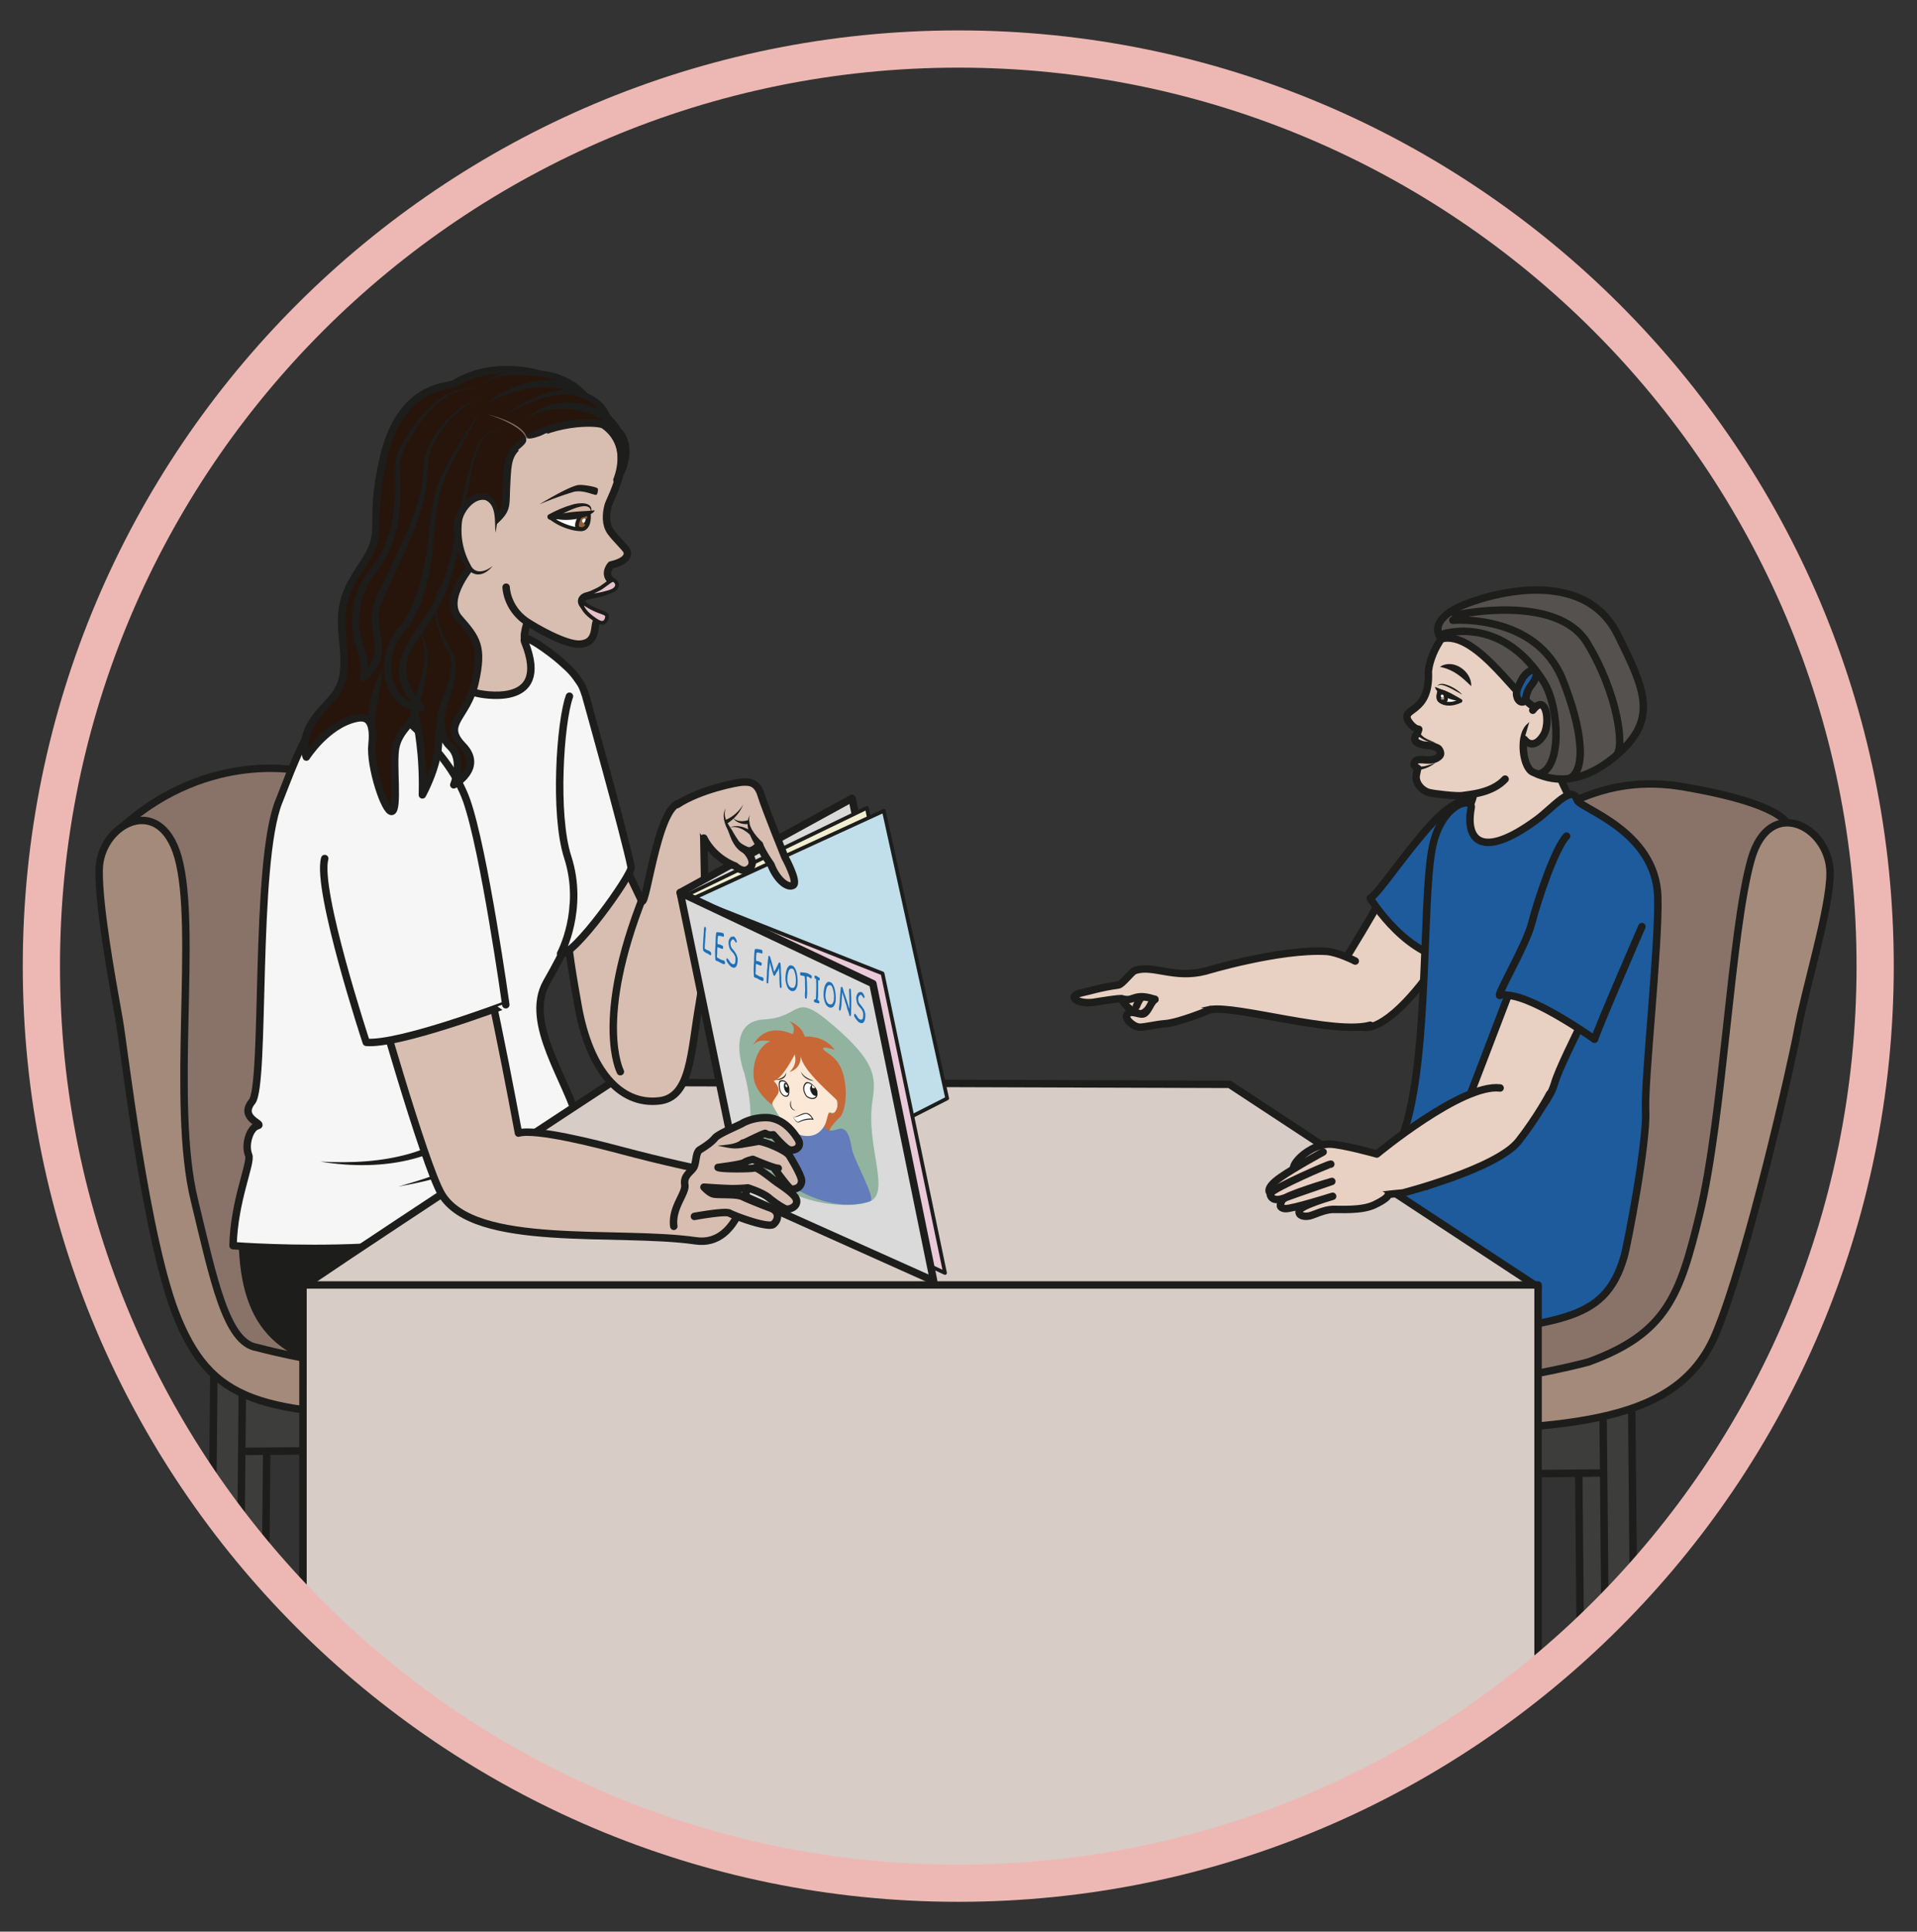 <?xml version="1.0" encoding="UTF-8" standalone="no"?><svg xmlns="http://www.w3.org/2000/svg" xml:space="preserve" viewBox="0 0 343.33 345.88"><rect x="0" y="0" width="343.33" height="345.88" fill="#333333" stroke="none"/><defs><clipPath id="a" clipPathUnits="userSpaceOnUse"><path d="M5.56 129.7C5.56 61.67 60.72 6.52 128.75 6.52S251.94 61.67 251.94 129.7c0 68.04-55.16 123.2-123.2 123.2-68.03 0-123.18-55.16-123.18-123.2"/></clipPath><clipPath id="b" clipPathUnits="userSpaceOnUse"><path d="M0 259.4h257.5V0H0Z"/></clipPath></defs><g clip-path="url(#a)" transform="matrix(1.333 0 0 -1.333 0 345.88)"><path d="M0 0s-2.45-5.2-4.16-9.48S-63.68-11.33-70-.5c-2.53 4.34-11.98 63.74-9.9 65.59 11.8 10.46 24.29 7.4 24.29 7.4l-.66-61.73z" style="fill:#897368;fill-opacity:1;fill-rule:nonzero;stroke:none" transform="translate(96.38 83.37)"/><path d="M0 0s-2.45-5.2-4.16-9.48S-63.68-11.33-70-.5c-2.53 4.34-11.98 63.74-9.9 65.59 11.8 10.46 24.29 7.4 24.29 7.4l-.66-61.73z" style="fill:none;stroke:#1d1d1b;stroke-width:1;stroke-linecap:butt;stroke-linejoin:round;stroke-miterlimit:10;stroke-dasharray:none;stroke-opacity:1" transform="translate(96.38 83.37)"/><path d="m0 0-3.62.03-.48-51.77 3.62-.04z" style="fill:#3d3d3c;fill-opacity:1;fill-rule:nonzero;stroke:none" transform="translate(88.29 64.24)"/><path d="m0 0-3.62.03-.48-51.77 3.62-.04z" style="fill:none;stroke:#1d1d1b;stroke-width:1;stroke-linecap:butt;stroke-linejoin:round;stroke-miterlimit:10;stroke-dasharray:none;stroke-opacity:1" transform="translate(88.29 64.24)"/><path d="m0 0 3.81-.04.5 53.45-3.82.03Z" style="fill:#3d3d3c;fill-opacity:1;fill-rule:nonzero;stroke:none" transform="translate(31.54 12.98)"/><path d="m0 0 3.81-.04.5 53.45-3.82.03Z" style="fill:none;stroke:#1d1d1b;stroke-width:1;stroke-linecap:butt;stroke-linejoin:round;stroke-miterlimit:10;stroke-dasharray:none;stroke-opacity:1" transform="translate(31.54 12.98)"/><path d="m0 0 3.85-.04.7 75.93-3.85.03Z" style="fill:#3d3d3c;fill-opacity:1;fill-rule:nonzero;stroke:none" transform="translate(87.67 -2)"/><path d="m0 0 3.85-.04.7 75.93-3.85.03Z" style="fill:none;stroke:#1d1d1b;stroke-width:1;stroke-linecap:butt;stroke-linejoin:round;stroke-miterlimit:10;stroke-dasharray:none;stroke-opacity:1" transform="translate(87.67 -2)"/><path d="m0 0-58.55-.54-.08 8.3 58.55.55z" style="fill:#3d3d3c;fill-opacity:1;fill-rule:nonzero;stroke:none" transform="translate(88.02 65.02)"/><path d="m0 0-58.55-.54-.08 8.3 58.55.55z" style="fill:none;stroke:#1d1d1b;stroke-width:1;stroke-linecap:butt;stroke-linejoin:round;stroke-miterlimit:10;stroke-dasharray:none;stroke-opacity:1" transform="translate(88.02 65.02)"/><path d="m0 0 3.85-.04.7 72.09-3.85.03Z" style="fill:#3d3d3c;fill-opacity:1;fill-rule:nonzero;stroke:none" transform="translate(28.06 5.59)"/><path d="m0 0 3.85-.04.7 72.09-3.85.03Z" style="fill:none;stroke:#1d1d1b;stroke-width:1;stroke-linecap:butt;stroke-linejoin:round;stroke-miterlimit:10;stroke-dasharray:none;stroke-opacity:1" transform="translate(28.06 5.59)"/><path d="M0 0c-4.12.64-5.8 9.02-8.4 19.77-3.21 13.17.5 36.5-2.2 46.1-2.48 8.74-10.53 4.4-10.6-1.73-.07-4.73 1.62-14.18 2.67-20 .7-3.92 3.59-29.88 7.91-40.29 5-12.04 12.28-12.78 36.67-13.29 24.4-.51 33.43.54 33.32 4.85 0 0 1.32 3.22-7.31 1.79C25.92-7.15 0 0 0 0" style="fill:#a48a7a;fill-opacity:1;fill-rule:nonzero;stroke:none" transform="translate(34.52 78.47)"/><path d="M0 0c-4.12.64-5.8 9.02-8.4 19.77-3.21 13.17.5 36.5-2.2 46.1-2.48 8.74-10.53 4.4-10.6-1.73-.07-4.73 1.62-14.18 2.67-20 .7-3.92 3.59-29.88 7.91-40.29 5-12.04 12.28-12.78 36.67-13.29 24.4-.51 33.43.54 33.32 4.85 0 0 1.32 3.22-7.31 1.79C25.92-7.15 0 0 0 0Z" style="fill:none;stroke:#1d1d1b;stroke-width:1;stroke-linecap:butt;stroke-linejoin:round;stroke-miterlimit:10;stroke-dasharray:none;stroke-opacity:1" transform="translate(34.52 78.47)"/><path d="M0 0s17.85-4.74 26.77-3.64C43.38-1.6 48.03 9.45 48.03 9.45s10.9-1.54 19.85-5.78c7.96-3.77 3.84-23.55 3.33-41.73-.42-14.87 3.25-34.35 2.59-36.47-.66-2.11-42.17 4.66-43.45 8.38-1.28 3.72 11.3-2.95 11.5 5.49.2 8.43-5.25 35.42-3.15 37.95 0 0-14.59-2.6-26.28-.35C.72-20.8-.96-12.46 0 0" style="fill:#1d1d1b;fill-opacity:1;fill-rule:nonzero;stroke:none" transform="translate(32.78 99.16)"/><path d="M0 0s17.85-4.74 26.77-3.64C43.38-1.6 48.03 9.45 48.03 9.45s10.9-1.54 19.85-5.78c7.96-3.77 3.84-23.55 3.33-41.73-.42-14.87 3.25-34.35 2.59-36.47-.66-2.11-42.17 4.66-43.45 8.38-1.28 3.72 11.3-2.95 11.5 5.49.2 8.43-5.25 35.42-3.15 37.95 0 0-14.59-2.6-26.28-.35C.72-20.8-.96-12.46 0 0Z" style="fill:none;stroke:#1d1d1b;stroke-width:1;stroke-linecap:round;stroke-linejoin:round;stroke-miterlimit:10;stroke-dasharray:none;stroke-opacity:1" transform="translate(32.78 99.16)"/><path d="M0 0c14.1-.76 15.2-7.93 14.52-20.25-.38-9.34-.76-19.64-.48-28.95.1-6.43.48-12.86.63-19.31-1.21 12.7-2 25.92-1.5 38.65l.44 9.65c.2 4.76.66 9.65-1.4 14.1C10.06-1.73 4.46-.66 0 0" style="fill:#fff;fill-opacity:1;fill-rule:nonzero;stroke:none" transform="translate(79.9 97.31)"/><path d="M0 0s-4.25-9.48-3.57-10.5c0 0 2.74-1.12 3.2-3.28.46-2.16 1.63-28.24-.29-28.68-3.23-.75-10.58 15.87-13.56 19.6 0 0-5.1 9.59-3.2 11.63 0 0 3.87 7.72-1.78 13.23" style="fill:#d8beb0;fill-opacity:1;fill-rule:nonzero;stroke:#1d1d1b;stroke-width:1;stroke-linecap:round;stroke-linejoin:round;stroke-miterlimit:10;stroke-dasharray:none;stroke-opacity:1" transform="translate(74.1 184.19)"/><path d="M0 0c-3.27-.02-6.29.77-6.29.77-1.27 5.49-7.4 13.4-4.28 18.91 2.66 4.7 3.6 6.6 3.6 10.46 0 1.07 8.05 5.41 6.48 8.13-1.72 2.97-1.53 5.25-3.18 12.7-.37 1.67-1.4 7.46-2.32 8.84-1.1 1.64-1.41 1.86-2.77 3.08-1.02.92-5.44 4.25-4.72 2.46 3.68-9.17-6.36-6.85-6.36-6.85-12.5 3.38-7.49 6.62-7.49 6.62-13.75-4.45-16.3-13.97-19.2-21.14-3.35-8.26-1.77-38.06-3.61-40.32-1.84-2.27 1.74-3.01.75-3.24-1-.23-1.79-2.52-1.2-3.95.42-1-1.97-6.12-2.1-12.16 0 0 32.82-2.64 42.31 6.2C-.88-.62.9.02 0 0" style="fill:#f6f6f6;fill-opacity:1;fill-rule:nonzero;stroke:none" transform="translate(84 107.84)"/><path d="M0 0c-3.27-.02-6.29.77-6.29.77-1.27 5.49-7.4 13.4-4.28 18.91 2.66 4.7 3.6 6.6 3.6 10.46 0 1.07 8.05 5.41 6.48 8.13-1.72 2.97-1.53 5.25-3.18 12.7-.37 1.67-1.4 7.46-2.32 8.84-1.1 1.64-1.41 1.86-2.77 3.08-1.02.92-5.44 4.25-4.72 2.46 3.68-9.17-6.36-6.85-6.36-6.85-12.5 3.38-7.49 6.62-7.49 6.62-13.75-4.45-16.3-13.97-19.2-21.14-3.35-8.26-1.77-38.06-3.61-40.32-1.84-2.27 1.74-3.01.75-3.24-1-.23-1.79-2.52-1.2-3.95.42-1-1.97-6.12-2.1-12.16 0 0 32.82-2.64 42.31 6.2C-.88-.62.9.02 0 0Z" style="fill:none;stroke:#1d1d1b;stroke-width:1;stroke-linecap:round;stroke-linejoin:round;stroke-miterlimit:10;stroke-dasharray:none;stroke-opacity:1" transform="translate(84 107.84)"/><path d="M0 0c8.38-.45 16.64.85 22.22 7.76.89.87 1.8-1.78 1.87-2.41.43-6.04-9.1-7.86-13.6-8.7 4.1 1.22 16.04 4.39 11.76 10.46l.73.02C17.41.06 8.42-1.39 0 0" style="fill:#1d1d1b;fill-opacity:1;fill-rule:nonzero;stroke:none" transform="translate(43.06 103.44)"/><path d="M0 0s2.7-.9 8.66 7.1c3.8 5.08 7.96 16.14 7.96 16.14H5.71S-2.6 8.48-4 7.1c-1.38-1.39-7.24.9-7.24.9l.82-5.62S-2.46.03 0 0" style="fill:#e8d1c2;fill-opacity:1;fill-rule:evenodd;stroke:none" transform="translate(183.31 121.5)"/><path d="M0 0s2.7-.9 8.66 7.1c3.8 5.08 7.96 16.14 7.96 16.14H5.71S-2.6 8.48-4 7.1c-1.38-1.39-7.24.9-7.24.9l.82-5.62S-2.46.03 0 0z" style="fill:none;stroke:#1d1d1b;stroke-width:1;stroke-linecap:round;stroke-linejoin:round;stroke-miterlimit:10;stroke-dasharray:none;stroke-opacity:1" transform="translate(183.31 121.5)"/><path d="M0 0c-4.75-1.33-17.93 2.7-21.46 2.1-2.5-.42-4.23-1.3-4.75-1.52-1.45-.6-2.51 2.7-3.82 1.4-.48-.47-.84-.55-1.46-.28-.7.3-1.76 1.19-1.84 1.83-.02.2-3.66-.43-3.89-.46-2.17-.26-3.65.86-1.5 1.3.82.16 2.57.73 4.87 1.03.53.07 1.75 1.76 2.2 1.93 2.42.88 5.25-1.16 9.51-.06 0 0 9.93 3 16.23 2.65 1.52-.08 3.9-1.3 3.9-1.3" style="fill:#e8d1c2;fill-opacity:1;fill-rule:evenodd;stroke:#1d1d1b;stroke-width:1;stroke-linecap:round;stroke-linejoin:round;stroke-miterlimit:10;stroke-dasharray:none;stroke-opacity:1" transform="translate(184.1 121.76)"/><path d="M0 0s-4.24-1.78-6.15-1.9C-7.4-2-8.92-2.4-9.57-2.36c-.83.05-2.2 1.26-1.55 1.8.65.54 1.72-.33 2.27.06s.83 1.48 1.38 1.87" style="fill:#e8d1c2;fill-opacity:1;fill-rule:evenodd;stroke:#1d1d1b;stroke-width:1;stroke-linecap:round;stroke-linejoin:round;stroke-miterlimit:10;stroke-dasharray:none;stroke-opacity:1" transform="translate(162.64 123.86)"/><path d="M0 0s.41 1.08.78 1.23" style="fill:#e8d1c2;fill-opacity:1;fill-rule:evenodd;stroke:#1d1d1b;stroke-width:1;stroke-linecap:round;stroke-linejoin:round;stroke-miterlimit:10;stroke-dasharray:none;stroke-opacity:1" transform="translate(152.68 124.31)"/><path d="M0 0s-1.34.5-2.27.32c-.92-.17-.97-.5-2.13-.26" style="fill:#e8d1c2;fill-opacity:1;fill-rule:evenodd;stroke:#1d1d1b;stroke-width:1;stroke-linecap:round;stroke-linejoin:round;stroke-miterlimit:10;stroke-dasharray:none;stroke-opacity:1" transform="translate(155.17 125.23)"/><path d="M0 0s-2.39.75-6.29-3.67-6.55-8.66-7.95-9.68c0 0 5.22-8.54 11.87-8.23L3.49-8.48" style="fill:#1d5b9c;fill-opacity:1;fill-rule:evenodd;stroke:#1d1d1b;stroke-width:1;stroke-linecap:round;stroke-linejoin:round;stroke-miterlimit:10;stroke-dasharray:none;stroke-opacity:1" transform="translate(198.34 152.16)"/><path d="M0 0s2.45-5.2 4.16-9.48S70.2-11.33 76.5-.5c2.54 4.34 13.6 65.23 12.26 67.68-1.43 2.62-9 4.29-14.05 5.16-5.45.94-10.03.17-14.38-1.73l-4.07-59.85Z" style="fill:#897368;fill-opacity:1;fill-rule:nonzero;stroke:none" transform="translate(151.55 81.43)"/><path d="M0 0s2.45-5.2 4.16-9.48S70.2-11.33 76.5-.5c2.54 4.34 13.6 65.23 12.26 67.68-1.43 2.62-9 4.29-14.05 5.16-5.45.94-10.03.17-14.38-1.73l-4.07-59.85Z" style="fill:none;stroke:#1d1d1b;stroke-width:1;stroke-linecap:butt;stroke-linejoin:round;stroke-miterlimit:10;stroke-dasharray:none;stroke-opacity:1" transform="translate(151.55 81.43)"/><path d="m0 0 3.62.03.48-51.77-3.62-.04Z" style="fill:#3d3d3c;fill-opacity:1;fill-rule:nonzero;stroke:none" transform="translate(159.65 62.3)"/><path d="m0 0 3.62.03.48-51.77-3.62-.04Z" style="fill:none;stroke:#1d1d1b;stroke-width:1;stroke-linecap:butt;stroke-linejoin:round;stroke-miterlimit:10;stroke-dasharray:none;stroke-opacity:1" transform="translate(159.65 62.3)"/><path d="m0 0-3.81-.04-.5 53.45 3.82.03z" style="fill:#3d3d3c;fill-opacity:1;fill-rule:nonzero;stroke:none" transform="translate(216.4 11.04)"/><path d="m0 0-3.81-.04-.5 53.45 3.82.03z" style="fill:none;stroke:#1d1d1b;stroke-width:1;stroke-linecap:butt;stroke-linejoin:round;stroke-miterlimit:10;stroke-dasharray:none;stroke-opacity:1" transform="translate(216.4 11.04)"/><path d="m0 0-58.55-.54-.08 8.3 58.55.55z" style="fill:#3d3d3c;fill-opacity:1;fill-rule:nonzero;stroke:none" transform="translate(218.2 61.64)"/><path d="m0 0-58.55-.54-.08 8.3 58.55.55z" style="fill:none;stroke:#1d1d1b;stroke-width:1;stroke-linecap:butt;stroke-linejoin:round;stroke-miterlimit:10;stroke-dasharray:none;stroke-opacity:1" transform="translate(218.2 61.64)"/><path d="m0 0-3.85-.04-.7 75.93 3.85.03z" style="fill:#3d3d3c;fill-opacity:1;fill-rule:nonzero;stroke:none" transform="translate(160.26 -3.94)"/><path d="m0 0-3.85-.04-.7 75.93 3.85.03z" style="fill:none;stroke:#1d1d1b;stroke-width:1;stroke-linecap:butt;stroke-linejoin:round;stroke-miterlimit:10;stroke-dasharray:none;stroke-opacity:1" transform="translate(160.26 -3.94)"/><path d="m0 0-3.85-.04-.7 75.93 3.85.03z" style="fill:#3d3d3c;fill-opacity:1;fill-rule:nonzero;stroke:none" transform="translate(219.87 .91)"/><path d="m0 0-3.85-.04-.7 75.93 3.85.03z" style="fill:none;stroke:#1d1d1b;stroke-width:1;stroke-linecap:butt;stroke-linejoin:round;stroke-miterlimit:10;stroke-dasharray:none;stroke-opacity:1" transform="translate(219.87 .91)"/><path d="M0 0c10.57 3.84 12.3 9.02 14.92 19.77 3.2 13.17 4.23 38.14 6.95 47.74 2.47 8.73 10.52 4.4 10.6-1.74.06-4.72-3.37-15.66-4.41-21.47-.71-3.92-6.6-30.04-10.93-40.45-5-12.04-18.8-12.78-43.19-13.29-24.39-.51-33.42.54-33.3 4.85 0 0-1.33 3.22 7.3 1.79C-25.92-7.15 0 0 0 0" style="fill:#a48a7a;fill-opacity:1;fill-rule:nonzero;stroke:none" transform="translate(213.41 76.52)"/><path d="M0 0c10.57 3.84 12.3 9.02 14.92 19.77 3.2 13.17 4.23 38.14 6.95 47.74 2.47 8.73 10.52 4.4 10.6-1.74.06-4.72-3.37-15.66-4.41-21.47-.71-3.92-6.6-30.04-10.93-40.45-5-12.04-18.8-12.78-43.19-13.29-24.39-.51-33.42.54-33.3 4.85 0 0-1.33 3.22 7.3 1.79C-25.92-7.15 0 0 0 0Z" style="fill:none;stroke:#1d1d1b;stroke-width:1;stroke-linecap:butt;stroke-linejoin:round;stroke-miterlimit:10;stroke-dasharray:none;stroke-opacity:1" transform="translate(213.41 76.52)"/><path d="M0 0c.96 1.73 1.6 3.76 2.4 5.65 2 4.73 3.23 9.22 3.23 9.22S1.93 3.9.62 1.1" style="fill:#fff;fill-opacity:1;fill-rule:nonzero;stroke:#1d1d1b;stroke-width:1;stroke-linecap:butt;stroke-linejoin:miter;stroke-miterlimit:10;stroke-dasharray:none;stroke-opacity:1" transform="translate(197.05 137.37)"/><path d="M0 0s-1.18-7.8 1.63-11.2C4.44-14.6.1-17.86.1-17.86s4.1-6.95 8.1-3.9c4 3.06 8.26 5.58 8.26 5.58S9.84-6.25 14.03.13" style="fill:#e8d1c2;fill-opacity:1;fill-rule:nonzero;stroke:#1d1d1b;stroke-width:1;stroke-linecap:round;stroke-linejoin:round;stroke-miterlimit:10;stroke-dasharray:none;stroke-opacity:1" transform="translate(195.42 166.84)"/><path d="M0 0c17.77 3.03 24.45 2.08 27.16 11.47.48 1.67 3.1 15.35 2.89 19.56-.2 4.13 1.81 22.12 1.64 28.71-.24 8.97-10.53 11.92-10.86 13.07-.63 2.2-3.23-1.08-5.46-2.7-7.46-5.45-9.56-2.63-8.76 1.63.28 1.48-3.83.79-5.15-5.02-1.7-7.5-.12-34.3-5.45-41.75-2.72-3.8-20.8-3-10.9-6.91" style="fill:#1d5b9c;fill-opacity:1;fill-rule:nonzero;stroke:#1d1d1b;stroke-width:1;stroke-linecap:round;stroke-linejoin:round;stroke-miterlimit:10;stroke-dasharray:none;stroke-opacity:1" transform="translate(191.05 79.22)"/><path d="M0 0s-41.54-27.22-41.47-27.5c.08-.29 165.95-.01 165.95-.01L83.02-.26Z" style="fill:#d8ccc7;fill-opacity:1;fill-rule:nonzero;stroke:none" transform="translate(82.17 114.08)"/><path d="M0 0s-41.54-27.22-41.47-27.5c.08-.29 165.95-.01 165.95-.01L83.02-.26Z" style="fill:none;stroke:#1d1d1b;stroke-width:1;stroke-linecap:round;stroke-linejoin:round;stroke-miterlimit:10;stroke-dasharray:none;stroke-opacity:1" transform="translate(82.17 114.08)"/><path d="M40.7-24.09h165.95V86.87H40.71Z" style="fill:#d8ccc7;fill-opacity:1;fill-rule:nonzero;stroke:#1d1d1b;stroke-width:1;stroke-linecap:round;stroke-linejoin:round;stroke-miterlimit:10;stroke-dasharray:none;stroke-opacity:1"/><path d="m0 0 4.13 8.78 3.04-6.35c.66-1.08 2.38 15.18 5.91 12.95.64-.4 2.39-.76 2.43-4.5.06-5.07.53-15.89-.6-22.2-1.17-6.57-1.1-12.6-5.36-13.1-5.42-.64-9.39 4.32-10.9 12.6-.57 3.16-1.64 9.37-1.26 9.5C-2.22-2.2 0 0 0 0" style="fill:#d8beb0;fill-opacity:1;fill-rule:nonzero;stroke:none" transform="translate(79.05 136.02)"/><path d="m0 0 4.13 8.78 3.04-6.35c.66-1.08 2.38 15.18 5.91 12.95.64-.4 2.39-.76 2.43-4.5.06-5.07.53-15.89-.6-22.2-1.17-6.57-1.1-12.6-5.36-13.1-5.42-.64-9.39 4.32-10.9 12.6-.57 3.16-1.64 9.37-1.26 9.5C-2.22-2.2 0 0 0 0Z" style="fill:none;stroke:#1d1d1b;stroke-width:1;stroke-linecap:round;stroke-linejoin:round;stroke-miterlimit:10;stroke-dasharray:none;stroke-opacity:1" transform="translate(79.05 136.02)"/><path d="m0 0-23.09-12.66 11.52-40.67L7.2-35.3Z" style="fill:#dadada;fill-opacity:1;fill-rule:nonzero;stroke:none" transform="translate(114.48 152.24)"/><path d="m0 0-23.09-12.66 11.52-40.67L7.2-35.3Z" style="fill:none;stroke:#1d1d1b;stroke-width:1;stroke-linecap:round;stroke-linejoin:round;stroke-miterlimit:10;stroke-dasharray:none;stroke-opacity:1" transform="translate(114.48 152.24)"/><path d="m0 0-24.3-11.75 17.64-39.3L7.2-35.3Z" style="fill:#f2efd1;fill-opacity:1;fill-rule:nonzero;stroke:none" transform="translate(116.47 150.96)"/><path d="m0 0-24.3-11.75 17.64-39.3L7.2-35.3Z" style="fill:none;stroke:#1d1d1b;stroke-width:.5;stroke-linecap:round;stroke-linejoin:round;stroke-miterlimit:10;stroke-dasharray:none;stroke-opacity:1" transform="translate(116.47 150.96)"/><path d="m0 0-26.25-12.05 15.36-36.45 19.4 9.87Z" style="fill:#c1deeb;fill-opacity:1;fill-rule:nonzero;stroke:none" transform="translate(118.75 150.56)"/><path d="m0 0-26.25-12.05 15.36-36.45 19.4 9.87Z" style="fill:none;stroke:#1d1d1b;stroke-width:.5;stroke-linecap:round;stroke-linejoin:round;stroke-miterlimit:10;stroke-dasharray:none;stroke-opacity:1" transform="translate(118.75 150.56)"/><path d="m0 0 8.39-40.23-23.13 10.77-11.07 39.68z" style="fill:#eacad9;fill-opacity:1;fill-rule:nonzero;stroke:none" transform="translate(118.58 128.71)"/><path d="m0 0 8.39-40.23-23.13 10.77-11.07 39.68z" style="fill:none;stroke:#1d1d1b;stroke-width:.5;stroke-linecap:round;stroke-linejoin:round;stroke-miterlimit:10;stroke-dasharray:none;stroke-opacity:1" transform="translate(118.58 128.71)"/><path d="m0 0 8.16-39.92-25.65 11.5-8.4 40.66z" style="fill:#dadada;fill-opacity:1;fill-rule:nonzero;stroke:none" transform="translate(117.28 127.34)"/><path d="m0 0 8.16-39.92-25.65 11.5-8.4 40.66z" style="fill:none;stroke:#1d1d1b;stroke-width:1;stroke-linecap:round;stroke-linejoin:round;stroke-miterlimit:10;stroke-dasharray:none;stroke-opacity:1" transform="translate(117.28 127.34)"/><path d="M0 0s-2.67 6.9 2.66 7.2c5.32.3 3.77 3.97 9.33-.83 5.56-4.8 5.75-6.78 5.23-10.1-.93-5.98 2.48-12.25-.31-13.5-2.8-1.24-11.92-.4-14.6 4.87C-.37-7.1 1.84-7.05 0 0" style="fill:#92b3a0;fill-opacity:1;fill-rule:nonzero;stroke:none" transform="translate(100 115.34)"/><path d="M0 0s-1.55.2-1.8-1.67c-.24-1.88-.93-4.06-.7-4.52.25-.47 6.8-6.08 13.18-4.03.87.28-2.2 5.53-2.46 7.07-.26 1.53-.63 3.06-1.9 2.61-1.28-.45-1.44-.05-1.69.62C4.42.65 0 0 0 0" style="fill:#637cbb;fill-opacity:1;fill-rule:nonzero;stroke:none" transform="translate(106.23 108.33)"/><path d="M0 0s2.12-6.12 5.23-6.66c3.11-.54 3.48 3.15 3.48 3.15s1.15-.43 1.13.68c-.02 1.11-.5 7.57-3.63 8.24-3.13.68-4.83.3-5.34-1.97C.35 1.16 0 0 0 0" style="fill:#fbe8d7;fill-opacity:1;fill-rule:nonzero;stroke:none" transform="translate(102.66 113.59)"/><path d="M0 0s-1.68-3.37-2.82-3.54c0 0 .69-.67.68-1.34-.02-.68-1.11-1.42-.81-1.96 0 0-2.36 1.68-2.56 3.76-.21 2.08.76 4.34 2.24 4.84 0 0-1.85.5-2.37-.67 0 0 1.26 3.4 5.36 1.64 0 0 .58.9-.41 1.72 0 0 1.55-.45 2.05-2.06 0 0 2.48.32 4.03-1.77 0 0-1.9.64-1.52.06.38-.57 2.08-.9 2.73-3.63.65-2.73-.03-5.06-.52-5.48-.5-.42-1.44-1.49-1.39-1.83 0 0-.86.25-.6.84.38.9.3 1.84.81 1.52.53-.34 1.14 1.2.78 1.73-.36.51-4.62 3.92-4.9 6.03 0 0 .3-1.65-1.5-2.23 0 0 1.16.9.72 2.37" style="fill:#c86836;fill-opacity:1;fill-rule:nonzero;stroke:none" transform="translate(106.77 117.83)"/><path d="M0 0s.71.3.98-.64c.24-.8.14-1.37-.22-1.39-.37 0-.79.37-.9 1.08C-.29-.02 0 0 0 0" style="fill:#fff;fill-opacity:1;fill-rule:nonzero;stroke:none" transform="translate(104.88 114.25)"/><path d="M0 0c-.01 0-.23-.07-.1-.89.05-.33.18-.61.37-.8.14-.13.3-.2.45-.19.1 0 .17.06.23.16.12.22.1.65-.05 1.15-.07.24-.18.42-.33.52A.65.65 0 0 1 .01 0Zm.68-2.02a.8.8 0 0 0-.48.24 1.6 1.6 0 0 0-.42.9C-.37.05-.11.15-.05.16 0 .16.31.27.61.07c.19-.12.33-.33.41-.63.16-.55.18-1 .04-1.26a.35.35 0 0 0-.3-.2H.67" style="fill:#1d1d1b;fill-opacity:1;fill-rule:nonzero;stroke:none" transform="translate(104.9 114.17)"/><path d="M0 0s-.56.77-.22 1.44c.34.67.96.1 1.33-.29.37-.38.5-1.11.12-1.41C.86-.56.13-.21 0 0" style="fill:#fff;fill-opacity:1;fill-rule:nonzero;stroke:none" transform="translate(108.32 112.3)"/><path d="M0 0h-.04C-.19 0-.3-.1-.4-.28c-.31-.62.19-1.33.21-1.36.05-.08.22-.2.43-.27.14-.05.48-.15.71.04.15.12.23.32.2.57-.01.26-.13.54-.31.73C.6-.33.28-.02 0 0m.54-2.12c-.1 0-.2.03-.32.07-.23.08-.44.22-.51.34-.05.07-.58.85-.23 1.52.1.22.26.34.45.34.35 0 .72-.36.97-.62.21-.22.35-.55.37-.86.03-.29-.06-.53-.24-.67a.68.68 0 0 0-.49-.12" style="fill:#1d1d1b;fill-opacity:1;fill-rule:nonzero;stroke:none" transform="translate(108.56 113.97)"/><path d="M0 0s-.38-.28-.07-.9c.3-.64.76-.56.8-.5.06.06.2.54-.23 1.04C.07.15.08.1 0 0" style="fill:#1d1d1b;fill-opacity:1;fill-rule:nonzero;stroke:none" transform="translate(109.03 113.7)"/><path d="M0 0c.02-.15-.16-.4.16-.43C.7-.5 0 0 0 0" style="fill:#fff;fill-opacity:1;fill-rule:nonzero;stroke:none" transform="translate(109.12 113.74)"/><path d="M0 0s-.18-.4.01-.9c.2-.52.47-.47.47-.47s.3.4.11.9C.4.03 0 0 0 0" style="fill:#1d1d1b;fill-opacity:1;fill-rule:nonzero;stroke:none" transform="translate(105.4 114.02)"/><path d="M0 0s-.11-.22.06-.37c.17-.15.19.08.16.17C.18-.11.13.04 0 0" style="fill:#fff;fill-opacity:1;fill-rule:nonzero;stroke:none" transform="translate(105.55 113.83)"/><path d="M0 0c.36-.72 1.13-1 1.72-1.24C1.13-1.22.2-.8 0 0" style="fill:#1d1d1b;fill-opacity:1;fill-rule:nonzero;stroke:none" transform="translate(107.62 115.52)"/><path d="M0 0c-.07-.36-.1-.8.23-1.13.1-.1.22-.17.34-.14-.22-.17-.56.17-.67.46-.1.32-.04.62.1.81" style="fill:#1d1d1b;fill-opacity:1;fill-rule:nonzero;stroke:none" transform="translate(106.3 111.64)"/><path d="M0 0s.17-.24.72-.06c.55.17 1.04.58 1.47.32.42-.26.62-.7.62-.7S2.26-.4 1.73-.5.91-1.04.61-.74c-.3.29-.3.36-.3.36Z" style="fill:#fff;fill-opacity:1;fill-rule:nonzero;stroke:none" transform="translate(106.4 109.58)"/><path d="M0 0c.1-.12.22-.24.32-.38.13-.18.36-.48.57-.41.55.32 1.2.49 1.91.42l-.04-.1c-.13.28-.35.53-.6.67-.23.14-.48.06-.7-.02C1.02.06.52-.38 0 0m0 0c.25-.2.52-.09.74-.01.78.35 1.47.89 2.18-.51a3.5 3.5 0 0 1-2-.36C.52-.95.28-.29 0 0" style="fill:#1d1d1b;fill-opacity:1;fill-rule:nonzero;stroke:none" transform="translate(106.4 109.58)"/><path d="M0 0c.05-.78-.78-1.05-1.38-.97.54.13 1.24.3 1.38.97" style="fill:#1d1d1b;fill-opacity:1;fill-rule:nonzero;stroke:none" transform="translate(105.62 115.4)"/><path d="M0 0s7-24.85 9.35-28.79c4.39-7.36 23.6-4.75 34.15-6.27 6.09-.88 7.18 8.49 7.18 8.49s-5.29.5-17.43 3.72c-3.02.8-11.24 2.92-13.57 2.26 0 0-5.16 28.17-7.16 31.54C10.52 14.33 0 0 0 0" style="fill:#d8beb0;fill-opacity:1;fill-rule:nonzero;stroke:none" transform="translate(49.98 127.86)"/><path d="M0 0s7-24.85 9.35-28.79c4.39-7.36 23.6-4.75 34.15-6.27 6.09-.88 7.18 8.49 7.18 8.49s-5.29.5-17.43 3.72c-3.02.8-11.24 2.92-13.57 2.26 0 0-5.16 28.17-7.16 31.54C10.52 14.33 0 0 0 0Z" style="fill:none;stroke:#1d1d1b;stroke-width:1;stroke-linecap:round;stroke-linejoin:round;stroke-miterlimit:10;stroke-dasharray:none;stroke-opacity:1" transform="translate(49.98 127.86)"/><path d="M0 0s7.17-5.27 9.55-11.96c2.37-6.68 5.28-27.47 5.28-27.47S.48-44.87-3.92-44.48c0 0-6.76 20.5-5.58 24.69" style="fill:#f6f6f6;fill-opacity:1;fill-rule:nonzero;stroke:#1d1d1b;stroke-width:1;stroke-linecap:round;stroke-linejoin:round;stroke-miterlimit:10;stroke-dasharray:none;stroke-opacity:1" transform="translate(53.13 163.94)"/><path d="M0 0s.05-2.7 2.63-4.54c1.38-.94 5.38-3.2 7.25-3.11 2.74.14 1.69 3.1 2.48 3.18.9.09.66.4.66.4.17.41-1.58.8-2.28 1.33-1.07.8-.46 1.39 0 1.53.99.3 2.55.3 3.52 1.25 0 0 .31.5-.27.95-.88.95.1 2 .1 2s2.61.48 2.15 1.85c-.14.4-1.47 1.6-2.2 2.6-.71 1-.63 2.37-.34 3.5.28 1.11 4.2 7.32-.51 10.81 0 0-2.01 2.45-3.93 1.18-.72-.48-5.81 1.88-9.32.26-5.75-2.64-9.2-10.53-10.11-12.45" style="fill:#d8beb0;fill-opacity:1;fill-rule:nonzero;stroke:#1d1d1b;stroke-width:1;stroke-linecap:round;stroke-linejoin:round;stroke-miterlimit:10;stroke-dasharray:none;stroke-opacity:1" transform="translate(68 180.6)"/><path d="M0 0s.1-1.13-.39-1.48c-.52-.38-2.97.17-4.52 1.42 0 0 4.24.33 4.91.06" style="fill:#fff;fill-opacity:1;fill-rule:nonzero;stroke:none" transform="translate(78.9 189.98)"/><path d="M0 0s.1-1.13-.39-1.48c-.52-.38-2.97.17-4.52 1.42 0 0 4.24.33 4.91.06z" style="fill:none;stroke:#1d1d1b;stroke-width:.5;stroke-linecap:butt;stroke-linejoin:round;stroke-miterlimit:10;stroke-dasharray:none;stroke-opacity:1" transform="translate(78.9 189.98)"/><path d="M0 0s-.93-1.47-.35-1.81c.57-.34 1.6-.02 1.4 2.06L.06.05" style="fill:#935f36;fill-opacity:1;fill-rule:nonzero;stroke:#1d1d1b;stroke-width:.5;stroke-linecap:butt;stroke-linejoin:miter;stroke-miterlimit:10;stroke-dasharray:none;stroke-opacity:1" transform="translate(78.06 190.33)"/><path d="M0 0c-.06-.23-.22-.4-.36-.36-.14.04-.2.25-.15.49.06.23.22.39.36.35C-.01.45.05.23 0 0" style="fill:#1d1d1b;fill-opacity:1;fill-rule:nonzero;stroke:none" transform="translate(79 189.33)"/><path d="M0 0c.36 2.72-5.5-.56-5.5-.56s4.37.24 5.2.53" style="fill:#d7b5a3;fill-opacity:1;fill-rule:nonzero;stroke:none" transform="translate(79.41 190.6)"/><path d="M0 0c.01 2.25-4.31-.45-5.32-.88l-.2.7c1.74.11 3.48.06 5.22.15-1.64-.64-3.44-.75-5.18-.9-.38-.03-.54.53-.2.7.99.53 2 .99 3.09 1.3.91.3 3.03.5 2.59-1.07" style="fill:#1d1d1b;fill-opacity:1;fill-rule:nonzero;stroke:none" transform="translate(79.41 190.6)"/><path d="M0 0c1.9.94 3.9.8 5.9 1C5.8.7 5.5.6 5.29.43A7.7 7.7 0 0 0 0 0" style="fill:#1d1d1b;fill-opacity:1;fill-rule:nonzero;stroke:none" transform="translate(74 189.92)"/><path d="M0 0c-.4-2.2.41-8.3-.5-8.52-.92-.21-2.98 6.11-2.67 8.98.4 3.75-1.07 3.77-2.22 3.5-3.9-.9-6.6-5.18-6.6-5.18s-1.06 2.45 1.36 5.5c2.41 3.05 4.22 3.3 3.59 9.54-.49 4.86-.33 6.49 2.73 11 3.05 4.52.54 4.85 2.66 14.1 2.3 10.02 8.78 9.56 9.5 10 5.89 3.64 12.65.96 12.65.96s7.04-3.42 9.44-7.37c0 0 2.37-1.99-.2-6.51 0 0 2.1 4.86-1.7 7.35-.97.63-7.73.53-11.5-2.73-1.4-1.2-1.47-2.42-1.6-4.63-.24-4.02.33-3.75-2.34-6.16-1.28-1.14-1.29-2.27-2.05-4.94 0 0-4.4-4.77-2.01-7.47 2.38-2.7 3.23-3.82 2.14-8.62C9.59 4 6.14 3.3 9.03.3c2.9-3-1.21-5.25-1.21-5.25s1.4 3.37-.47 5.13c-1.88 1.77-1.12 4.7-1.12 4.7s-.27-.83-.48-4.46C5.57-2.76 3.6-6.3 3.6-6.3s.1 2.58-.15 5.43c-.4 4.32-.94 5.5-.94 5.5C2.74 3.66.45 2.48 0 0" style="fill:#27150c;fill-opacity:1;fill-rule:nonzero;stroke:none" transform="translate(53.15 159)"/><path d="M0 0c-.4-2.2.41-8.3-.5-8.52-.92-.21-2.98 6.11-2.67 8.98.4 3.75-1.07 3.77-2.22 3.5-3.9-.9-6.6-5.18-6.6-5.18s-1.06 2.45 1.36 5.5c2.41 3.05 4.22 3.3 3.59 9.54-.49 4.86-.33 6.49 2.73 11 3.05 4.52.54 4.85 2.66 14.1 2.3 10.02 8.78 9.56 9.5 10 5.89 3.64 12.65.96 12.65.96s7.04-3.42 9.44-7.37c0 0 2.37-1.99-.2-6.51 0 0 2.1 4.86-1.7 7.35-.97.63-7.73.53-11.5-2.73-1.4-1.2-1.47-2.42-1.6-4.63-.24-4.02.33-3.75-2.34-6.16-1.28-1.14-1.29-2.27-2.05-4.94 0 0-4.4-4.77-2.01-7.47 2.38-2.7 3.23-3.82 2.14-8.62C9.59 4 6.14 3.3 9.03.3c2.9-3-1.21-5.25-1.21-5.25s1.4 3.37-.47 5.13c-1.88 1.77-1.12 4.7-1.12 4.7s-.27-.83-.48-4.46C5.57-2.76 3.6-6.3 3.6-6.3s.1 2.58-.15 5.43c-.4 4.32-.94 5.5-.94 5.5C2.74 3.66.45 2.48 0 0Z" style="fill:none;stroke:#1d1d1b;stroke-width:1;stroke-linecap:butt;stroke-linejoin:round;stroke-miterlimit:10;stroke-dasharray:none;stroke-opacity:1" transform="translate(53.15 159)"/><path d="M0 0s-.1-.3.1-.4c.18-.1.34.23.34.44S.14.18 0 0" style="fill:#fff;fill-opacity:1;fill-rule:nonzero;stroke:none" transform="translate(78.24 189.66)"/><path d="M0 0s.52.3.72.9c.48 1.42-2.9 3.06-5.15 3.71 0 0 4.43-.98 5.19-2.92.31-.81 1.84.18 1.9-.03C3.24-.04 0 0 0 0" style="fill:#7f6c63;fill-opacity:1;fill-rule:nonzero;stroke:none" transform="translate(69.94 199.2)"/><path d="M0 0s2.17-1.5 1.4-6.08c-.76-4.6-1.64-4-1.2-6.25" style="fill:#27150c;fill-opacity:1;fill-rule:nonzero;stroke:none" transform="translate(55.65 175.39)"/><path d="M0 0c2.6-2.3 1.77-6.31 1.03-9.3C.7-10.37.35-11.15.7-12.24l-.98-.2c-.3 1.09.15 2.4.6 3.36C1.25-6.24 2.35-2.42 0 0" style="fill:#1d1d1b;fill-opacity:1;fill-rule:nonzero;stroke:none" transform="translate(55.65 175.39)"/><path d="M0 0s-4.5 1.39-8.71-4.67c-4.21-6.06-1.88-4.52-2.83-12.04-.95-7.53-4.48-7.35-5.27-12.51-.8-5.17 1.7-6.32.86-9.46 0 0 2.63 1.51 1.9 5.39s-.25 3.98 2.07 9c2.33 5.03 4.46 9.43 4.42 13.9C-7.6-5.9-1.66-.71.33-1.41" style="fill:#27150c;fill-opacity:1;fill-rule:nonzero;stroke:none" transform="translate(64.76 207.17)"/><path d="M0 0c-4.05.7-7.24-2.6-9.16-5.78-1.03-1.62-2.1-3.28-1.86-5.2.15-1.92.1-3.92-.13-5.86a15.18 15.18 0 0 0-1.72-5.7c-.97-1.77-2.39-3.16-3-4.9a10.96 10.96 0 0 1-.46-5.48c.35-1.88 1.5-3.86.85-5.89l-.72.56c.61.39 1.17 1.09 1.46 1.82.73 1.67.08 3.33-.06 5.1-.23 2.85 1.69 5.3 2.69 7.78.75 1.63 1.54 3.24 2.23 4.89 1.03 2.45 1.9 5 2.03 7.67 0 .88.09 1.88.42 2.73.95 2.65 4.73 7.22 7.76 6.84-2.95.21-6.5-4.41-7.3-7-.55-1.7-.18-3.56-.62-5.31-.34-1.8-.93-3.53-1.59-5.22-1.28-3.33-3-6.58-4.36-9.84-.67-1.6-.23-3.25.06-5.12a5.42 5.42 0 0 0-2.23-5.2c-.36-.25-.87.14-.72.56.54 1.88-.55 3.57-.85 5.46-.34 2.02-.14 4.06.55 5.99.73 1.96 2.2 3.36 3.1 5 1.82 3.33 2.07 7.34 1.96 11.1-.06.99.11 2.08.57 2.97C-8.96-3.99-5.2 1.1 0 0" style="fill:#1d1d1b;fill-opacity:1;fill-rule:nonzero;stroke:none" transform="translate(64.76 207.17)"/><path d="M0 0s-.3.15-2.43-3.6C-4.56-7.32-6.2-9.56-6.62-14.92c-.42-5.36-1.38-11.25-4.41-14.64-3.03-3.39-1.7-10.2 2.86-10.14 0 0-4.2 3.75-1.7 7.98 2.51 4.23 5.12 6.02 6.65 15.22C-.74-1.63.11-3.36 2.68-2.08" style="fill:#27150c;fill-opacity:1;fill-rule:nonzero;stroke:none" transform="translate(64.74 204.15)"/><path d="M0 0c-.62-.46-1.13-1.66-1.56-2.31L-2.9-4.8c-.9-1.64-1.81-3.28-2.4-5.03-1.23-3.57-.9-7.42-1.65-11.1-.52-2.8-1.33-5.66-3-8.03-2.47-2.44-3.24-6.96-.5-9.47.64-.53 1.45-.8 2.29-.8l-.33-.86c-5.6 5.86-1.04 9.09 1.99 14.4 1.66 3.06 2.47 6.47 3.07 9.88.67 3.46 1.25 6.94 2.43 10.27.3.82.66 1.67 1.3 2.32.68.65 1.6.75 2.39 1.13C1.92-2.51.99-2.68.4-3.33a6.17 6.17 0 0 1-1.15-2.3C-2.26-10.68-2.5-15.94-3.81-21.1c-.83-3.46-2.77-6.6-4.78-9.45-2.39-2.98-1.96-6.21.76-8.8.89-1.69-2.8-.48-3.26.18-3.13 2.84-2.42 7.97.4 10.76 1.6 2.24 2.36 4.96 2.92 7.66.83 3.67.59 7.55 1.93 11.12 1 2.7 2.62 5.01 4.1 7.44.53.76.98 1.66 1.74 2.2" style="fill:#1d1d1b;fill-opacity:1;fill-rule:nonzero;stroke:none" transform="translate(64.74 204.15)"/><path d="M0 0s.32 2.82-.32 3.93C-.96 5.04-2.67 5.45-4.4 3.1s.14-7.47 1.36-8.29c1.22-.8 2.67.72 2.67.72" style="fill:#d8beb0;fill-opacity:1;fill-rule:nonzero;stroke:none" transform="translate(66.58 187.94)"/><path d="M0 0c-.15 1.42.18 3.72-1.38 4.36-1.4.3-2.81-1.39-3.1-2.7a9.55 9.55 0 0 1 1.1-5.97c.59-1.35 2-1 3-.17a3.4 3.4 0 0 0-1-.88C-4.46-7.05-6.06-.26-5.45 1.9c.42 1.78 2.32 3.86 4.33 3.2C.83 4.23.28 1.66 0 0" style="fill:#1d1d1b;fill-opacity:1;fill-rule:nonzero;stroke:none" transform="translate(66.58 187.94)"/><path d="M0 0c-5.58-1.7-3.83-7.2-1.5-10.95 1.08-2.61-.4-5.46-.97-8-.19-.65-1.18-.33-.95.31.7 2.42 2.3 4.99 1.5 7.5C-4.07-7.17-5.79-1.61 0 0" style="fill:#1d1d1b;fill-opacity:1;fill-rule:nonzero;stroke:none" transform="translate(62.32 182.67)"/><path d="M0 0c-.44-3.37-1.1-6.7-1.41-10.05C-2.5-6.74-1.76-2.95 0 0" style="fill:#1d1d1b;fill-opacity:1;fill-rule:nonzero;stroke:none" transform="translate(51.39 169.52)"/><path d="M0 0s1.5 2.09 8.12 1.37c3.55-.39 5.54-2.86 5.54-2.86S9.17 2.71.46-2.55" style="fill:#27150c;fill-opacity:1;fill-rule:nonzero;stroke:none" transform="translate(64.86 207.85)"/><path d="M0 0c1.77 1.86 4.7 1.84 7.1 1.83a9.22 9.22 0 0 0 6.94-3.02c.39-.42-.23-1.06-.66-.69-.8.65-1.9 1.09-3 1.32C7.6 0 4.67-.77 2.07-1.83c-.53-.25-1.06-.5-1.6-.72C2.38-1.15 4.54-.05 6.91.39c2.44.41 5.06.11 7.07-1.53l-.7-.65A8.95 8.95 0 0 1 7.04 1.1C4.7 1.25 1.98 1.5 0 0" style="fill:#1d1d1b;fill-opacity:1;fill-rule:nonzero;stroke:none" transform="translate(64.86 207.85)"/><path d="M0 0s6 3.93 9.7 2.84c3.68-1.1 3.9-3.37 3.9-3.37s-5.21 3.86-10.66.1" style="fill:#27150c;fill-opacity:1;fill-rule:nonzero;stroke:none" transform="translate(67.94 203.8)"/><path d="M0 0c3.63 2.59 9.22 5.2 13 1.49.4-.38 1.73-2.17.7-2.52a.5.5 0 0 0-.4.1 10.01 10.01 0 0 1-10.36.5 8.4 8.4 0 0 0 8.27 1.6c.95-.3 1.83-.72 2.67-1.32l-.76-.43c-.2 1.06-1.24 2.02-2.24 2.5C7.33 3.86 3.26 1.62 0 0" style="fill:#1d1d1b;fill-opacity:1;fill-rule:nonzero;stroke:none" transform="translate(67.94 203.8)"/><path d="M0 0s4.05 2.49 5.3 2.61c.6.06 2.49-.26 2.56-.5.06-.17-.03-.78-.2-.82-.36-.08-1.73.7-3.02.4A44.3 44.3 0 0 1 0 0" style="fill:#1d1d1b;fill-opacity:1;fill-rule:nonzero;stroke:none" transform="translate(72.46 191.72)"/><path d="M0 0s1.85.76 2.37 1.12c.83.56 1.42 1.15 1.69.99.67-.41.5-1.08-.16-1.4C3 .27.45-.14 0 0" style="fill:#e5c1cc;fill-opacity:1;fill-rule:nonzero;stroke:none" transform="translate(78.42 179.43)"/><path d="M0 0s1.85.76 2.37 1.12c.83.56 1.42 1.15 1.69.99.67-.41.5-1.08-.16-1.4C3 .27.45-.14 0 0Z" style="fill:none;stroke:#1d1d1b;stroke-width:.5;stroke-linecap:round;stroke-linejoin:round;stroke-miterlimit:10;stroke-dasharray:none;stroke-opacity:1" transform="translate(78.42 179.43)"/><path d="M0 0s.86-.75 2.2-1.3c.87-.36 1.43-.38 1.28-.99-.16-.6-.54-.93-1.45-.33C.6-1.68.06-.9 0 0" style="fill:#e5c1cc;fill-opacity:1;fill-rule:nonzero;stroke:none" transform="translate(78.06 178.75)"/><path d="M0 0s.86-.75 2.2-1.3c.87-.36 1.43-.38 1.28-.99-.16-.6-.54-.93-1.45-.33C.6-1.68.06-.9 0 0Z" style="fill:none;stroke:#1d1d1b;stroke-width:.5;stroke-linecap:round;stroke-linejoin:round;stroke-miterlimit:10;stroke-dasharray:none;stroke-opacity:1" transform="translate(78.06 178.75)"/><path d="M0 0s.9.68 1.06 1.06c.15.38 0 .56 0 .56s.16-.28 1.24.03c1.08.31 1.12.5 1.61.63 0 0 .67-1.75-.99-2.54C1.27-1.06 0 0 0 0" style="fill:#d8beb0;fill-opacity:1;fill-rule:nonzero;stroke:none" transform="translate(69.6 199.04)"/><path d="M0 0c.05-.04.08-.13.08-.26C.08-.35.07-.4.05-.42.03-.45 0-.45-.02-.45A.9.9 0 0 0-.1-.4l-.12.07-.12.08a.95.95 0 0 1-.1.05l-.04.02H-.5c-.3.16-.46.3-.5.4l-.02.23a5.2 5.2 0 0 0 .02.79l.03.48v.1a25.32 25.32 0 0 1 .06.82v.07a4.4 4.4 0 0 0 .03.42c0 .08.03.14.05.2.03.04.06.06.1.04.09-.04.13-.15.12-.33a2.82 2.82 0 0 1-.03-.23l-.04-.37v-.27l-.02-.24-.02-.25-.01-.15A40.03 40.03 0 0 1-.78.69V.45l.3-.2A.3.3 0 0 1-.4.24.3.3 0 0 0-.32.21l.15-.08L0 0" style="fill:#1d70b8;fill-opacity:1;fill-rule:nonzero;stroke:none" transform="translate(95.47 131.6)"/><path d="M0 0a.42.42 0 0 0 .09-.29c0-.17-.1-.21-.27-.14l-.08.04-.07.04-.08.03a.19.19 0 0 1-.06.02l-.1.06-.25.15-.14.03a.42.42 0 0 0-.06.03.38.38 0 0 0-.19.16 23.33 23.33 0 0 0-.03.89 9.48 9.48 0 0 0 .05 1.06v.32l.03.71c.02.36.05.59.1.7 0 .01.03.02.09.02h.16a9.51 9.51 0 0 1 .3-.03l.15-.04a2.23 2.23 0 0 0 .2-.06h.02c.02-.01.04-.04.06-.1a.56.56 0 0 0 .02-.18v-.1a.11.11 0 0 0-.03-.07c-.02-.02-.04-.02-.08-.02a.62.62 0 0 0-.14.04.58.58 0 0 1-.22.05h-.03a.5.5 0 0 1-.27.03 2.75 2.75 0 0 1-.08-.55 4.42 4.42 0 0 1 0-.55.72.72 0 0 1 .2-.05c.07 0 .12-.02.17-.04l.08-.04.09-.04.08-.04a.82.82 0 0 1 .06-.03c.03-.01.04-.04.06-.08a.7.7 0 0 0 0-.16c0-.1-.01-.16-.05-.17-.04-.02-.11 0-.21.04a.75.75 0 0 1-.22.08l-.04.02a1.16 1.16 0 0 1-.23.09 3.98 3.98 0 0 1-.04-.6v-.15L-1 .47A4.02 4.02 0 0 1-.72.3l.16-.09.1-.06.06-.02.14-.04.22-.07z" style="fill:#1d70b8;fill-opacity:1;fill-rule:nonzero;stroke:none" transform="translate(97.32 130.42)"/><path d="m0 0-.01-.32-.01-.2a.76.76 0 0 0-.03-.12l-.03-.13c-.06-.19-.14-.32-.25-.39-.1-.06-.24-.06-.4.01-.11.05-.2.1-.26.17l-.2.23-.15.2-.13.22a.47.47 0 0 0-.04.2c0 .14.04.2.11.2a53.36 53.36 0 0 1 .24-.28 2.43 2.43 0 0 0 .12-.22 1 1 0 0 1 .36-.29l.08-.01.09.01a.25.25 0 0 1 .15.1l.05.23.02.36c0 .12-.02.23-.05.34l-.14.28a2.58 2.58 0 0 1-.36.43c-.08.1-.16.22-.25.38-.1.35-.14.6-.14.74 0 .32.12.6.34.8.21.04.35.05.41.03a.31.31 0 0 0 .1-.1 1.56 1.56 0 0 0 .22-.37.53.53 0 0 0 .04-.19c0-.13-.05-.17-.13-.14l-.04.07a6.17 6.17 0 0 1-.18.26.24.24 0 0 1-.08.08.17.17 0 0 1-.15 0 .4.4 0 0 1-.13-.12.68.68 0 0 1-.1-.19.67.67 0 0 1-.03-.2 1.17 1.17 0 0 1 .17-.64A5.12 5.12 0 0 0-.22.68 2.13 2.13 0 0 0 0 0" style="fill:#1d70b8;fill-opacity:1;fill-rule:nonzero;stroke:none" transform="translate(99.11 130.69)"/><path d="M0 0a.42.42 0 0 0 .09-.29c0-.17-.1-.21-.27-.14l-.08.04-.07.04-.08.03a.19.19 0 0 1-.06.02l-.1.06-.25.15-.14.03-.06.03a.38.38 0 0 0-.19.16 23.33 23.33 0 0 0-.03.89 9.48 9.48 0 0 0 .05 1.06v.32l.03.71c.02.36.05.59.1.7 0 .01.03.02.09.02h.16a9.51 9.51 0 0 1 .3-.03l.15-.04a2.23 2.23 0 0 0 .2-.06h.02c.02-.01.04-.04.06-.1a.56.56 0 0 0 .02-.18v-.1a.11.11 0 0 0-.03-.07c-.02-.02-.04-.02-.08-.02a.67.67 0 0 0-.14.04.58.58 0 0 1-.22.05h-.03a.5.5 0 0 1-.27.03 2.75 2.75 0 0 1-.08-.55 4.42 4.42 0 0 1 0-.55.72.72 0 0 1 .2-.05c.07 0 .12-.02.17-.04l.08-.04.09-.04.08-.04a.82.82 0 0 1 .06-.03c.03-.01.04-.04.06-.08a.7.7 0 0 0 0-.16c0-.1-.01-.16-.05-.17-.04-.02-.11 0-.21.04a.75.75 0 0 1-.22.08l-.04.02a1.16 1.16 0 0 1-.23.09 3.98 3.98 0 0 1-.04-.6v-.15L-1 .47A4.02 4.02 0 0 1-.72.3l.16-.09.1-.06.06-.02.14-.04.22-.07z" style="fill:#1d70b8;fill-opacity:1;fill-rule:nonzero;stroke:none" transform="translate(102.5 128.17)"/><path d="M0 0c-.01-.09-.06-.12-.13-.08-.04.02-.07.06-.09.13a15.65 15.65 0 0 0-.06 1.52 36.45 36.45 0 0 0-.04 1.05l-.13-.3a1.57 1.57 0 0 0-.12-.21l-.13-.18a1.33 1.33 0 0 0-.24-.4h-.02c-.06.02-.1.07-.14.16a18.49 18.49 0 0 0-.26.89l-.21.76-.01-.1-.02-.21-.03-.29-.03-.3-.03-.29-.01-.19v-.11l-.01-.24-.02-.3-.05-.7c0-.08-.05-.1-.12-.08a.16.16 0 0 0-.1.1 13.46 13.46 0 0 0 .02.87l.02.08v.14l.01.3a4.82 4.82 0 0 0 .06.67l.01.13v.04a12.83 12.83 0 0 0 .13 1.34c.02.03.06.04.12.01a.16.16 0 0 0 .08-.06l.12-.39A22.06 22.06 0 0 0-1 2.11l.13.18c.06.09.1.17.13.25l.07.13.18.38.16.3c.02.02.04.02.06 0 .05-.02.1-.07.14-.16.03-.35.05-.62.05-.8v-.23l.02-.3.01-.31.02-.2A8.74 8.74 0 0 1 0 .44L.01.28V.15L0 0" style="fill:#1d70b8;fill-opacity:1;fill-rule:nonzero;stroke:none" transform="translate(105 126.85)"/><path d="M0 0a6.4 6.4 0 0 1 .03.47 3.45 3.45 0 0 1-.26 1.41c-.05.1-.1.15-.13.17-.15.06-.28.06-.4-.02-.1-.08-.19-.23-.23-.44a4.33 4.33 0 0 1-.13-.86A2.15 2.15 0 0 1-1 .01c.04-.1.09-.2.15-.28a.47.47 0 0 1 .19-.17c.1-.04.19-.06.26-.06a.3.3 0 0 1 .19.07c.05.05.09.1.12.18L0 0m.25-.1a1.84 1.84 0 0 0-.28-.68.32.32 0 0 1-.08-.05.43.43 0 0 0-.29-.1.57.57 0 0 0-.24.05.98.98 0 0 0-.46.47A3.18 3.18 0 0 0-1.37.68v.1c0 .3.03.56.06.76.04.21.09.38.14.52.06.13.12.23.2.31.06.08.13.13.2.16.14.01.26-.01.37-.06a.63.63 0 0 0 .25-.24c.08-.12.16-.27.22-.45s.1-.39.14-.62C.25.92.27.66.27.4Z" style="fill:#1d70b8;fill-opacity:1;fill-rule:nonzero;stroke:none" transform="translate(106.9 127.27)"/><path d="M0 0h-.08a2.78 2.78 0 0 0-.16.1l-.1.08A.5.5 0 0 1-.37.2a.6.6 0 0 1-.28.04l.05-.8a50.86 50.86 0 0 0 .02-.98v-.1a5.44 5.44 0 0 0-.06-1.03c-.02-.04-.04-.06-.06-.06h-.07c-.03.02-.06.06-.07.1a1.52 1.52 0 0 0-.03.36v.17l.01.24a1.76 1.76 0 0 1 .02.33A26.94 26.94 0 0 0-.86-.41c0 .24-.02.47-.06.7l-.14.04-.14.04a.69.69 0 0 1-.12.01h-.07c-.09.03-.13.12-.13.26 0 .06.02.12.04.19l.6-.06.2-.04a.88.88 0 0 0 .2-.06l.03-.02.12-.06L0 .4A.4.4 0 0 0 .04.2.48.48 0 0 0 0 0" style="fill:#1d70b8;fill-opacity:1;fill-rule:nonzero;stroke:none" transform="translate(109.02 128.05)"/><path d="M0 0a2.9 2.9 0 0 1-.1.03l-.07.02-.09.02-.11.02a.11.11 0 0 1-.04.03H-.5c-.07.04-.1.11-.1.24l.02.11.06.06.08.01h.1v.08l.03.56v.18l.01.4.01.16v.35a6.68 6.68 0 0 1-.01.57v.23c0 .07-.01.11 0 .14v.04l-.17.09c-.04.1-.05.2-.05.26a.4.4 0 0 0 0 .08l.04.04h.08l.14-.04a.61.61 0 0 0 .19-.14 2 2 0 0 0 .13-.06.39.39 0 0 0 .08-.06.15.15 0 0 0 .04-.07v-.1a.32.32 0 0 0-.07-.2.28.28 0 0 0-.04.01l-.04.02A.38.38 0 0 1 0 3.1l-.06.02a2.4 2.4 0 0 0 .02-.4 10.74 10.74 0 0 1 0-.33V1L-.1.45l.06-.03A.26.26 0 0 0 .04.37.3.3 0 0 0 .1.27.33.33 0 0 0 .12.15.22.22 0 0 0 .09.02C.07 0 .04 0 0 0" style="fill:#1d70b8;fill-opacity:1;fill-rule:nonzero;stroke:none" transform="translate(109.96 124.7)"/><path d="M0 0a6.4 6.4 0 0 1 .03.47 3.57 3.57 0 0 1-.26 1.41c-.05.1-.1.15-.13.17-.15.06-.28.06-.4-.02-.1-.08-.19-.23-.23-.44a4.33 4.33 0 0 1-.13-.86A2.15 2.15 0 0 1-1 .01c.04-.1.09-.2.15-.28a.48.48 0 0 1 .19-.17c.1-.04.19-.06.26-.06a.3.3 0 0 1 .19.07c.05.05.09.1.12.18L0 0m.25-.1a1.84 1.84 0 0 0-.28-.68.32.32 0 0 1-.08-.05.43.43 0 0 0-.29-.1.57.57 0 0 0-.24.05.98.98 0 0 0-.46.47A3.18 3.18 0 0 0-1.37.68v.1c0 .3.03.56.06.76.04.21.09.38.14.52.06.13.12.23.2.31.06.08.13.13.2.16.14.01.26-.01.37-.06a.63.63 0 0 0 .25-.24c.08-.12.16-.27.22-.45s.1-.39.14-.62C.25.92.27.66.27.4Z" style="fill:#1d70b8;fill-opacity:1;fill-rule:nonzero;stroke:none" transform="translate(112.02 125.05)"/><path d="M0 0v-.1l-.02-.63v-.05a2.21 2.21 0 0 0-.03-.34.5.5 0 0 0-.04-.12c-.02-.03-.04-.04-.06-.03-.05.02-.08.07-.12.15 0 .07-.09.37-.28.89l-.07.3a2.4 2.4 0 0 1-.05.18l-.06.18L-.8.6l-.07.25-.1.35c-.05.14-.14.4-.25.78a6.24 6.24 0 0 0-.03-.61l-.03-.42-.03-.61V.28l-.02-.16A9.4 9.4 0 0 0-1.4-.3c0-.06-.02-.09-.02-.1-.02-.1-.07-.14-.13-.11-.06.02-.09.1-.1.25l.1.9a24.5 24.5 0 0 0 .1 1.38 22.06 22.06 0 0 0 .05.57c.04.08.1.1.18.07.03-.04.08-.15.13-.33l.11-.4.14-.37A25.45 25.45 0 0 0-.27-.28l.02.2.01.39v.17a1.95 1.95 0 0 1 0 .15v.11l-.01.2-.01.2v.2a23.5 23.5 0 0 1-.03.9c.02.16.06.23.13.2.05-.02.1-.1.12-.22A11.49 11.49 0 0 1 0 1.35 51.68 51.68 0 0 0 0 0" style="fill:#1d70b8;fill-opacity:1;fill-rule:nonzero;stroke:none" transform="translate(114.37 124.24)"/><path d="m0 0-.01-.32-.01-.2a.76.76 0 0 0-.03-.12l-.03-.13c-.06-.19-.14-.32-.25-.39-.1-.06-.24-.06-.4.01-.11.05-.2.1-.26.17l-.2.23-.15.2-.13.22a.47.47 0 0 0-.04.2c0 .14.04.2.11.2a53.36 53.36 0 0 1 .24-.28 2.43 2.43 0 0 0 .12-.22 1 1 0 0 1 .36-.29l.08-.01.09.01a.25.25 0 0 1 .15.1l.05.23.02.36c0 .12-.02.23-.05.34l-.14.28a2.58 2.58 0 0 1-.36.43c-.08.1-.16.22-.25.38-.1.35-.14.6-.14.74 0 .32.12.6.34.8.21.04.35.05.41.03a.31.31 0 0 0 .1-.1 1.56 1.56 0 0 0 .22-.37.53.53 0 0 0 .04-.19c0-.13-.05-.17-.13-.14l-.04.07a6.17 6.17 0 0 1-.18.26.24.24 0 0 1-.08.08.17.17 0 0 1-.15 0 .4.4 0 0 1-.13-.12.68.68 0 0 1-.1-.19.67.67 0 0 1-.03-.2 1.17 1.17 0 0 1 .17-.64A5.12 5.12 0 0 0-.22.68 2.13 2.13 0 0 0 0 0" style="fill:#1d70b8;fill-opacity:1;fill-rule:nonzero;stroke:none" transform="translate(116.27 123.24)"/><path d="M0 0c1.42-2.83 4.21-3.75 4.21-3.75s.92-.88 1.64-.5c1.6.82-.22 2.62-.22 2.62.95-.44 1.81.78 1.81.78.54-1.3 1.57-2.7 1.57-2.7.78-2.03 2.2-3.21 2.98-2.8.77.4-1.1 3.8-1.1 3.8s-2.63 6.5-3.2 8.36c-.57 1.86-1.77 1.72-2.45 1.71-.67 0-5.78-1-8.81-3.02" style="fill:#d8beb0;fill-opacity:1;fill-rule:nonzero;stroke:#1d1d1b;stroke-width:1;stroke-linecap:round;stroke-linejoin:round;stroke-miterlimit:10;stroke-dasharray:none;stroke-opacity:1" transform="translate(94.56 146.9)"/><path d="M0 0c-2.14 2.58-1.27 3.94-1.27 3.94" style="fill:#d8beb0;fill-opacity:1;fill-rule:nonzero;stroke:none" transform="translate(102 146.04)"/><path d="M0 0c-.76 1.2-1.65 2.88-.88 4.26C-1.3 2.85-.17 1.56.77.64 1.29.12.4-.61 0 0" style="fill:#1d1d1b;fill-opacity:1;fill-rule:nonzero;stroke:none" transform="translate(101.62 145.72)"/><path d="M0 0s-1.3-.23-1.92.6" style="fill:#d8beb0;fill-opacity:1;fill-rule:nonzero;stroke:none" transform="translate(100.41 149.01)"/><path d="M0 0c-.74-.03-1.57.19-1.97.84.51-.52 1.3-.5 1.9-.34C.27.58.36.02 0 0" style="fill:#1d1d1b;fill-opacity:1;fill-rule:nonzero;stroke:none" transform="translate(100.46 148.77)"/><path d="M0 0s-.78.42-1.1.78c-.33.36-1.1 2.03-1.1 2.03-1.2 1.88-.47 2.8-.47 2.8" style="fill:#d8beb0;fill-opacity:1;fill-rule:nonzero;stroke:none" transform="translate(100.2 145.27)"/><path d="M0 0c-1.3.66-1.71 1.89-2.17 3.15-.39.7-.89 2.06-.27 2.9-.43-.92.13-1.92.68-2.67.3-.53.62-1.08.96-1.57.3-.49.8-.68 1.28-.93C1.1.58.59-.36 0 0" style="fill:#1d1d1b;fill-opacity:1;fill-rule:nonzero;stroke:none" transform="translate(99.96 144.83)"/><path d="M0 0c1.4.7 2.15 2.24 2.15 2.24" style="fill:#d8beb0;fill-opacity:1;fill-rule:nonzero;stroke:none" transform="translate(97.7 149.15)"/><path d="M0 0a5.1 5.1 0 0 1 2.26 2.02A5.34 5.34 0 0 0 .22-.45a.25.25 0 0 0-.34.09A.25.25 0 0 0 0 0" style="fill:#1d1d1b;fill-opacity:1;fill-rule:nonzero;stroke:none" transform="translate(97.59 149.38)"/><path d="M0 0s-1.5 1.24-2.8.69" style="fill:#d8beb0;fill-opacity:1;fill-rule:nonzero;stroke:none" transform="translate(100.84 147.61)"/><path d="M0 0c-.68.6-1.65 1.18-2.65.88.97.47 2.1.06 2.97-.5A.25.25 0 1 0 0 0" style="fill:#1d1d1b;fill-opacity:1;fill-rule:nonzero;stroke:none" transform="translate(100.68 147.42)"/><path d="M0 0s-3.6 6.83 3.18 23.8" style="fill:#d8beb0;fill-opacity:1;fill-rule:nonzero;stroke:#1d1d1b;stroke-width:1;stroke-linecap:round;stroke-linejoin:round;stroke-miterlimit:10;stroke-dasharray:none;stroke-opacity:1" transform="translate(83.35 115.52)"/><path d="M0 0s5.3-18.9 6.1-22.98c.17-.91-7.8-12.17-9.48-11.59 0 0 3.22 5.98.95 12.98C-4.27-15.9-3.45-3.49-2.19 0" style="fill:#f6f6f6;fill-opacity:1;fill-rule:nonzero;stroke:#1d1d1b;stroke-width:1;stroke-linecap:round;stroke-linejoin:round;stroke-miterlimit:10;stroke-dasharray:none;stroke-opacity:1" transform="translate(78.7 165.95)"/><path d="M0 0s4.14.76 4.71.44c.57-.33 5.18-2.08 5.9-1.5.73.6.84 1.74-.36 2.17-.66.24-2.82 1.08-3.75 1.53-.93.45-3.5.18-4.05.4-.55.2-1.17.89-1.17.89s2.85-.21 4-.2c1.16.01 1.9.1 1.9.1s1.98-.62 2.83-1.34c.3-.27 2.07-1.6 2.51-1.53 1.08.17 1.42.87 1.1 1.48-.31.62-1.82 1.64-2.42 2.04-.6.4-2.7 2.18-3.13 2.03-.42-.14-4.47-.18-4.9.07 0 0 3.16.39 3.52.65.37.27 1.17.43 1.17.43s2.89-1.24 3.4-1.2l-.51-.04s1.91-2.64 2.22-2.73c.3-.08 1.38 0 1.43 1.08.04.6-1.27 2.8-1.67 3.43-.46.71-3.63 2.01-4.22 1.88-.6-.13-2.14-.37-2.14-.37s3.04 1.52 3.16 1.44c.11-.08.57-.3 1.06-.18 0 0 1.3-1.52 1.98-1.93.68-.42 2.06.18 1.32 1.36-1.24 1.96-2.56 2.67-3.82 2.85a6.77 6.77 0 0 1-3.5-.67c-.34-.27-3.31-1.44-3.8-2.04-.48-.6-1.4-1.2-2.03-1.58C.1 8.57.3 7.1-.15 6.49c-.45-.62-1.33-1.07-1.14-2.24.19-1.17-1.81-3.09-1.48-5.58" style="fill:#d8beb0;fill-opacity:1;fill-rule:nonzero;stroke:#1d1d1b;stroke-width:1;stroke-linecap:round;stroke-linejoin:round;stroke-miterlimit:10;stroke-dasharray:none;stroke-opacity:1" transform="translate(93.3 96.08)"/><path d="M0 0s2.56-.2 3.25.23" style="fill:#d8beb0;fill-opacity:1;fill-rule:nonzero;stroke:none" transform="translate(96.41 105.57)"/><path d="M0 0c.96.12 2.18.14 2.99.65.17.23.5.28.74.1.32-.22.26-.76-.1-.9C2.38-.63 1.2-.2 0 0" style="fill:#1d1d1b;fill-opacity:1;fill-rule:nonzero;stroke:none" transform="translate(96.41 105.57)"/><path d="M0 0s-6.58-17.3-9.94-26c-2.8-7.28-5.8-6.92-5.8-6.92l1.11-2.27s15.1 6.7 17.2 13.74c1.26 4.23 8.11 15.7 7.35 18.68" style="fill:#e8d1c2;fill-opacity:1;fill-rule:nonzero;stroke:#1d1d1b;stroke-width:1;stroke-linecap:round;stroke-linejoin:round;stroke-miterlimit:10;stroke-dasharray:none;stroke-opacity:1" transform="translate(206.26 135.3)"/><path d="M0 0s-5.97-13.74-6.36-15.14c0 0-7.85 5.62-11.63 5.91-.59.05-.85.14-.99.03-1.04-.82 3.39 6.56 4.16 9.6.88 3.43 3.21 10.22 4.7 11.75" style="fill:#1d5b9c;fill-opacity:1;fill-rule:nonzero;stroke:#1d1d1b;stroke-width:1;stroke-linecap:round;stroke-linejoin:round;stroke-miterlimit:10;stroke-dasharray:none;stroke-opacity:1" transform="translate(220.6 135.01)"/><path d="M0 0s-1.59-3.04-4.18-6.36c-2.9-3.71-15.56-6.97-15.56-6.97s-1.98-.18-2.35-.25c-.36-.08-4.88.07-5.77.94-.89.87-2.56 2.59-2.56 2.59s-1.89-1.94-2.75-1.68c-.86.26-1.3.24-1.2.8.1.55-.51.91.63 2.16.7.77 2.44 2.02 4.16 2 1.73-.03 6.35-1.33 6.35-1.33S-11.78 1.4-6.67.77" style="fill:#e8d1c2;fill-opacity:1;fill-rule:nonzero;stroke:#1d1d1b;stroke-width:1;stroke-linecap:round;stroke-linejoin:round;stroke-miterlimit:10;stroke-dasharray:none;stroke-opacity:1" transform="translate(208.22 112.56)"/><path d="M0 0s-3.65-1.97-5.72-3.4c-2.2-1.53-1.4-2.1-1.4-2.1s-.04-.71.66-.86c.7-.15 1.38.25 2.93.78l4.7 1.63S-5.18-5.82-5.5-6.47c-.34-.64-.41-1.04.38-1.14.8-.1 6.4 1.66 6.4 1.66s-4.3-1.23-4.49-1.93c-.18-.7.71-.86 1.4-.7.68.17 1.9.82 3.08.87.97.03 3.85-.2 5.56.59 1.7.79 1.95 1.29 1.9 1.35" style="fill:#e8d1c2;fill-opacity:1;fill-rule:nonzero;stroke:#1d1d1b;stroke-width:1;stroke-linecap:round;stroke-linejoin:round;stroke-miterlimit:10;stroke-dasharray:none;stroke-opacity:1" transform="translate(177.77 104.73)"/><path d="M0 0c-.24.05-7.53-3.16-8.08-3.88" style="fill:#e8d1c2;fill-opacity:1;fill-rule:nonzero;stroke:#1d1d1b;stroke-width:1;stroke-linecap:round;stroke-linejoin:round;stroke-miterlimit:10;stroke-dasharray:none;stroke-opacity:1" transform="translate(178.8 103.1)"/><path d="M0 0c.08.05 1.63.76 1.72 1.3" style="fill:#e8d1c2;fill-opacity:1;fill-rule:nonzero;stroke:none" transform="translate(190.6 155.21)"/><path d="M0 0c.63.29 1.49.46 1.86 1.08C1.63.36.8-.02.23-.45c-.3-.2-.57.32-.23.45" style="fill:#1d1d1b;fill-opacity:1;fill-rule:nonzero;stroke:none" transform="translate(190.47 155.43)"/><path d="M0 0c.18 0 .97 0 1.6.48" style="fill:#e8d1c2;fill-opacity:1;fill-rule:nonzero;stroke:none" transform="translate(190.59 156.25)"/><path d="M0 0a2.43 2.43 0 0 1 1.62-.02A2.95 2.95 0 0 0 0-1.01C-.9-1.2-.88.2 0 0" style="fill:#1d1d1b;fill-opacity:1;fill-rule:nonzero;stroke:none" transform="translate(190.57 156.75)"/><path d="M0 0s3.53 2.85 5.27 6.03c2.32 4.23 2.35 6.44-1.5 9.03C-3 19.59-8.27 23.42-9.52 22.5c0 0-2.73-.87-3.05-1.13-4.38-3.53-4.54-7.42-4.54-7.42.26-5.72-3.76-4.75-2.7-6.6 0 0 .63-1.06 1.41-1.13 0 0-.17-.58-.27-.67-.53-.5-.1-1.02-.1-1.02s.46-.33 1.12-.43c.71-.1.83.05 1.81-.41.2-.1.54-.72.28-1-1.08-1.2-2.83-.09-3.35-.8-.16-.23-.12-.58.06-.71.33-.25.31-.2.31-.2l-.18-.82c-.25-1.18.82-2.2 1.63-2.42.82-.22 3.88-.54 4.55-.43 1.03.17 3.98.32 5.74 2.22" style="fill:#e8d1c2;fill-opacity:1;fill-rule:nonzero;stroke:#1d1d1b;stroke-width:1;stroke-linecap:round;stroke-linejoin:round;stroke-miterlimit:10;stroke-dasharray:none;stroke-opacity:1" transform="translate(209.02 155.29)"/><path d="M0 0s-2.49 2.73 4.18 5.01S20.05 7.98 23.71.58c3.67-7.4 5.54-11.36-.21-16.25-5.75-4.89-9.87-2.79-11.18-2.22-1.3.57-1.85 4.59-.55 5.98 0 0 3.05 2.6.92 2.76C10.87-9 4.8 1.35 0 0" style="fill:#54514e;fill-opacity:1;fill-rule:nonzero;stroke:none" transform="translate(193.63 173.65)"/><path d="M0 0s-2.49 2.73 4.18 5.01S20.05 7.98 23.71.58c3.67-7.4 5.54-11.36-.21-16.25-5.75-4.89-9.87-2.79-11.18-2.22-1.3.57-1.85 4.59-.55 5.98 0 0 3.05 2.6.92 2.76C10.87-9 4.8 1.35 0 0Z" style="fill:none;stroke:#1d1d1b;stroke-width:1;stroke-linecap:butt;stroke-linejoin:round;stroke-miterlimit:10;stroke-dasharray:none;stroke-opacity:1" transform="translate(193.63 173.65)"/><path d="M0 0c.97.3 8.26 2.15 13.6-6.45 2.08-3.36 2.54-11.8-.8-12.38" style="fill:none;stroke:#1d1d1b;stroke-width:1;stroke-linecap:round;stroke-linejoin:round;stroke-miterlimit:10;stroke-dasharray:none;stroke-opacity:1" transform="translate(193.83 174.3)"/><path d="M0 0s-.65-1.02-.86-1.85c-.22-.88.4-1.77.98-1.42.32.2.13 1.13.9 2.11C2.6.8 1.36 1.81 0 0" style="fill:#1d5b9c;fill-opacity:1;fill-rule:nonzero;stroke:none" transform="translate(204.66 168.52)"/><path d="M0 0s-.65-1.02-.86-1.85c-.22-.88.4-1.77.98-1.42.32.2.13 1.13.9 2.11C2.6.8 1.36 1.81 0 0Z" style="fill:none;stroke:#1d1d1b;stroke-width:1;stroke-linecap:butt;stroke-linejoin:round;stroke-miterlimit:10;stroke-dasharray:none;stroke-opacity:1" transform="translate(204.66 168.52)"/><path d="M0 0s11.2.92 14.76-8.01c2.58-6.45 3.29-12.19.85-13.27" style="fill:none;stroke:#1d1d1b;stroke-width:1;stroke-linecap:round;stroke-linejoin:round;stroke-miterlimit:10;stroke-dasharray:none;stroke-opacity:1" transform="translate(195.2 176.16)"/><path d="M0 0s13.57 3.02 17.69-3.72c4.12-6.74 5.12-14.2 3.9-15.15" style="fill:none;stroke:#1d1d1b;stroke-width:1;stroke-linecap:round;stroke-linejoin:round;stroke-miterlimit:10;stroke-dasharray:none;stroke-opacity:1" transform="translate(195.54 176.85)"/><path d="M0 0s.9 1.3 1.48.48c.58-.81.57-2.81-.03-3.8C.7-4.57-.34-4.95-1.15-3.9" style="fill:#e8d1c2;fill-opacity:1;fill-rule:nonzero;stroke:#1d1d1b;stroke-width:1;stroke-linecap:round;stroke-linejoin:round;stroke-miterlimit:10;stroke-dasharray:none;stroke-opacity:1" transform="translate(205.94 164.07)"/><path d="M0 0s-.28-.87.04-1.23C.38-1.63 1.4-2 2.86-1.3 2.86-1.3.57.09 0 0" style="fill:#fff;fill-opacity:1;fill-rule:nonzero;stroke:none" transform="translate(193.37 166.63)"/><path d="M0 0s-.28-.87.04-1.23C.38-1.63 1.4-2 2.86-1.3 2.86-1.3.57.09 0 0Z" style="fill:none;stroke:#1d1d1b;stroke-width:.5;stroke-linecap:butt;stroke-linejoin:round;stroke-miterlimit:10;stroke-dasharray:none;stroke-opacity:1" transform="translate(193.37 166.63)"/><path d="M0 0s.5-.9-.02-1.06c-.51-.17-1.06.24-.66 1.12.14.31.74-.02.74-.02" style="fill:#ae987e;fill-opacity:1;fill-rule:nonzero;stroke:#1d1d1b;stroke-width:.5;stroke-linecap:butt;stroke-linejoin:miter;stroke-miterlimit:10;stroke-dasharray:none;stroke-opacity:1" transform="translate(194.07 166.33)"/><path d="M0 0c0-.2.1-.35.22-.34.11 0 .2.15.2.35C.42.2.32.35.21.35.09.35 0 .2 0 0" style="fill:#1d1d1b;fill-opacity:1;fill-rule:nonzero;stroke:none" transform="translate(193.28 165.95)"/><path d="M0 0c-1.06 0-2 .38-2.81 1.01-.25.21-.56.48-.62.86C-2.2 1.35-.96 1.04 0 0" style="fill:#1d1d1b;fill-opacity:1;fill-rule:nonzero;stroke:none" transform="translate(196.23 165.34)"/><path d="M0 0c-.84.42-1.61.95-2.5 1.23-.29.07-.61.13-.86-.1.17.3.59.34.9.28A5.2 5.2 0 0 0 0 0" style="fill:#1d1d1b;fill-opacity:1;fill-rule:nonzero;stroke:none" transform="translate(196.46 166.18)"/><path d="M0 0c1.75 1.18 4.3-.6 4.2-2.6C2.9-1.34 1.89-.4 0 0" style="fill:#1d1d1b;fill-opacity:1;fill-rule:nonzero;stroke:none" transform="translate(193.47 169.9)"/><path d="M0 0a.19.19 0 1 1 .35.11A.19.19 0 0 1 0 0" style="fill:#fff;fill-opacity:1;fill-rule:nonzero;stroke:none" transform="translate(193.58 165.97)"/><path d="M0 0s-.57.06-1.25.37c-.67.3-1.15 1.05-1.27.78" style="fill:#54514e;fill-opacity:1;fill-rule:nonzero;stroke:none" transform="translate(192.9 159.69)"/><path d="M0 0c-1.02.05-1.67.4-2.47.98.02-.04.18.03.18.07l-.46.2c.04.08.11.17.25.2.2.01.3-.1.41-.2A3.73 3.73 0 0 1 0 0" style="fill:#1d1d1b;fill-opacity:1;fill-rule:nonzero;stroke:none" transform="translate(192.9 159.69)"/><path d="M0 0s-1.21-.75-2.33-.7" style="fill:#54514e;fill-opacity:1;fill-rule:nonzero;stroke:none" transform="translate(192.82 156.98)"/><path d="M0 0a4.69 4.69 0 0 0-2.34-.95l.03.5C-1.57-.55-.74-.33 0 0c0 0-.74-.33 0 0" style="fill:#1d1d1b;fill-opacity:1;fill-rule:nonzero;stroke:none" transform="translate(192.82 156.98)"/></g><g clip-path="url(#b)" transform="matrix(1.333 0 0 -1.333 0 345.88)"><path d="M0 0c0-68.03-55.15-123.19-123.19-123.19-68.03 0-123.19 55.15-123.19 123.19 0 68.03 55.16 123.19 123.2 123.19C-55.16 123.19 0 68.03 0 0Z" style="fill:none;stroke:#edb8b3;stroke-width:5;stroke-linecap:butt;stroke-linejoin:miter;stroke-miterlimit:10;stroke-dasharray:none;stroke-opacity:1" transform="translate(251.94 129.7)"/></g></svg>